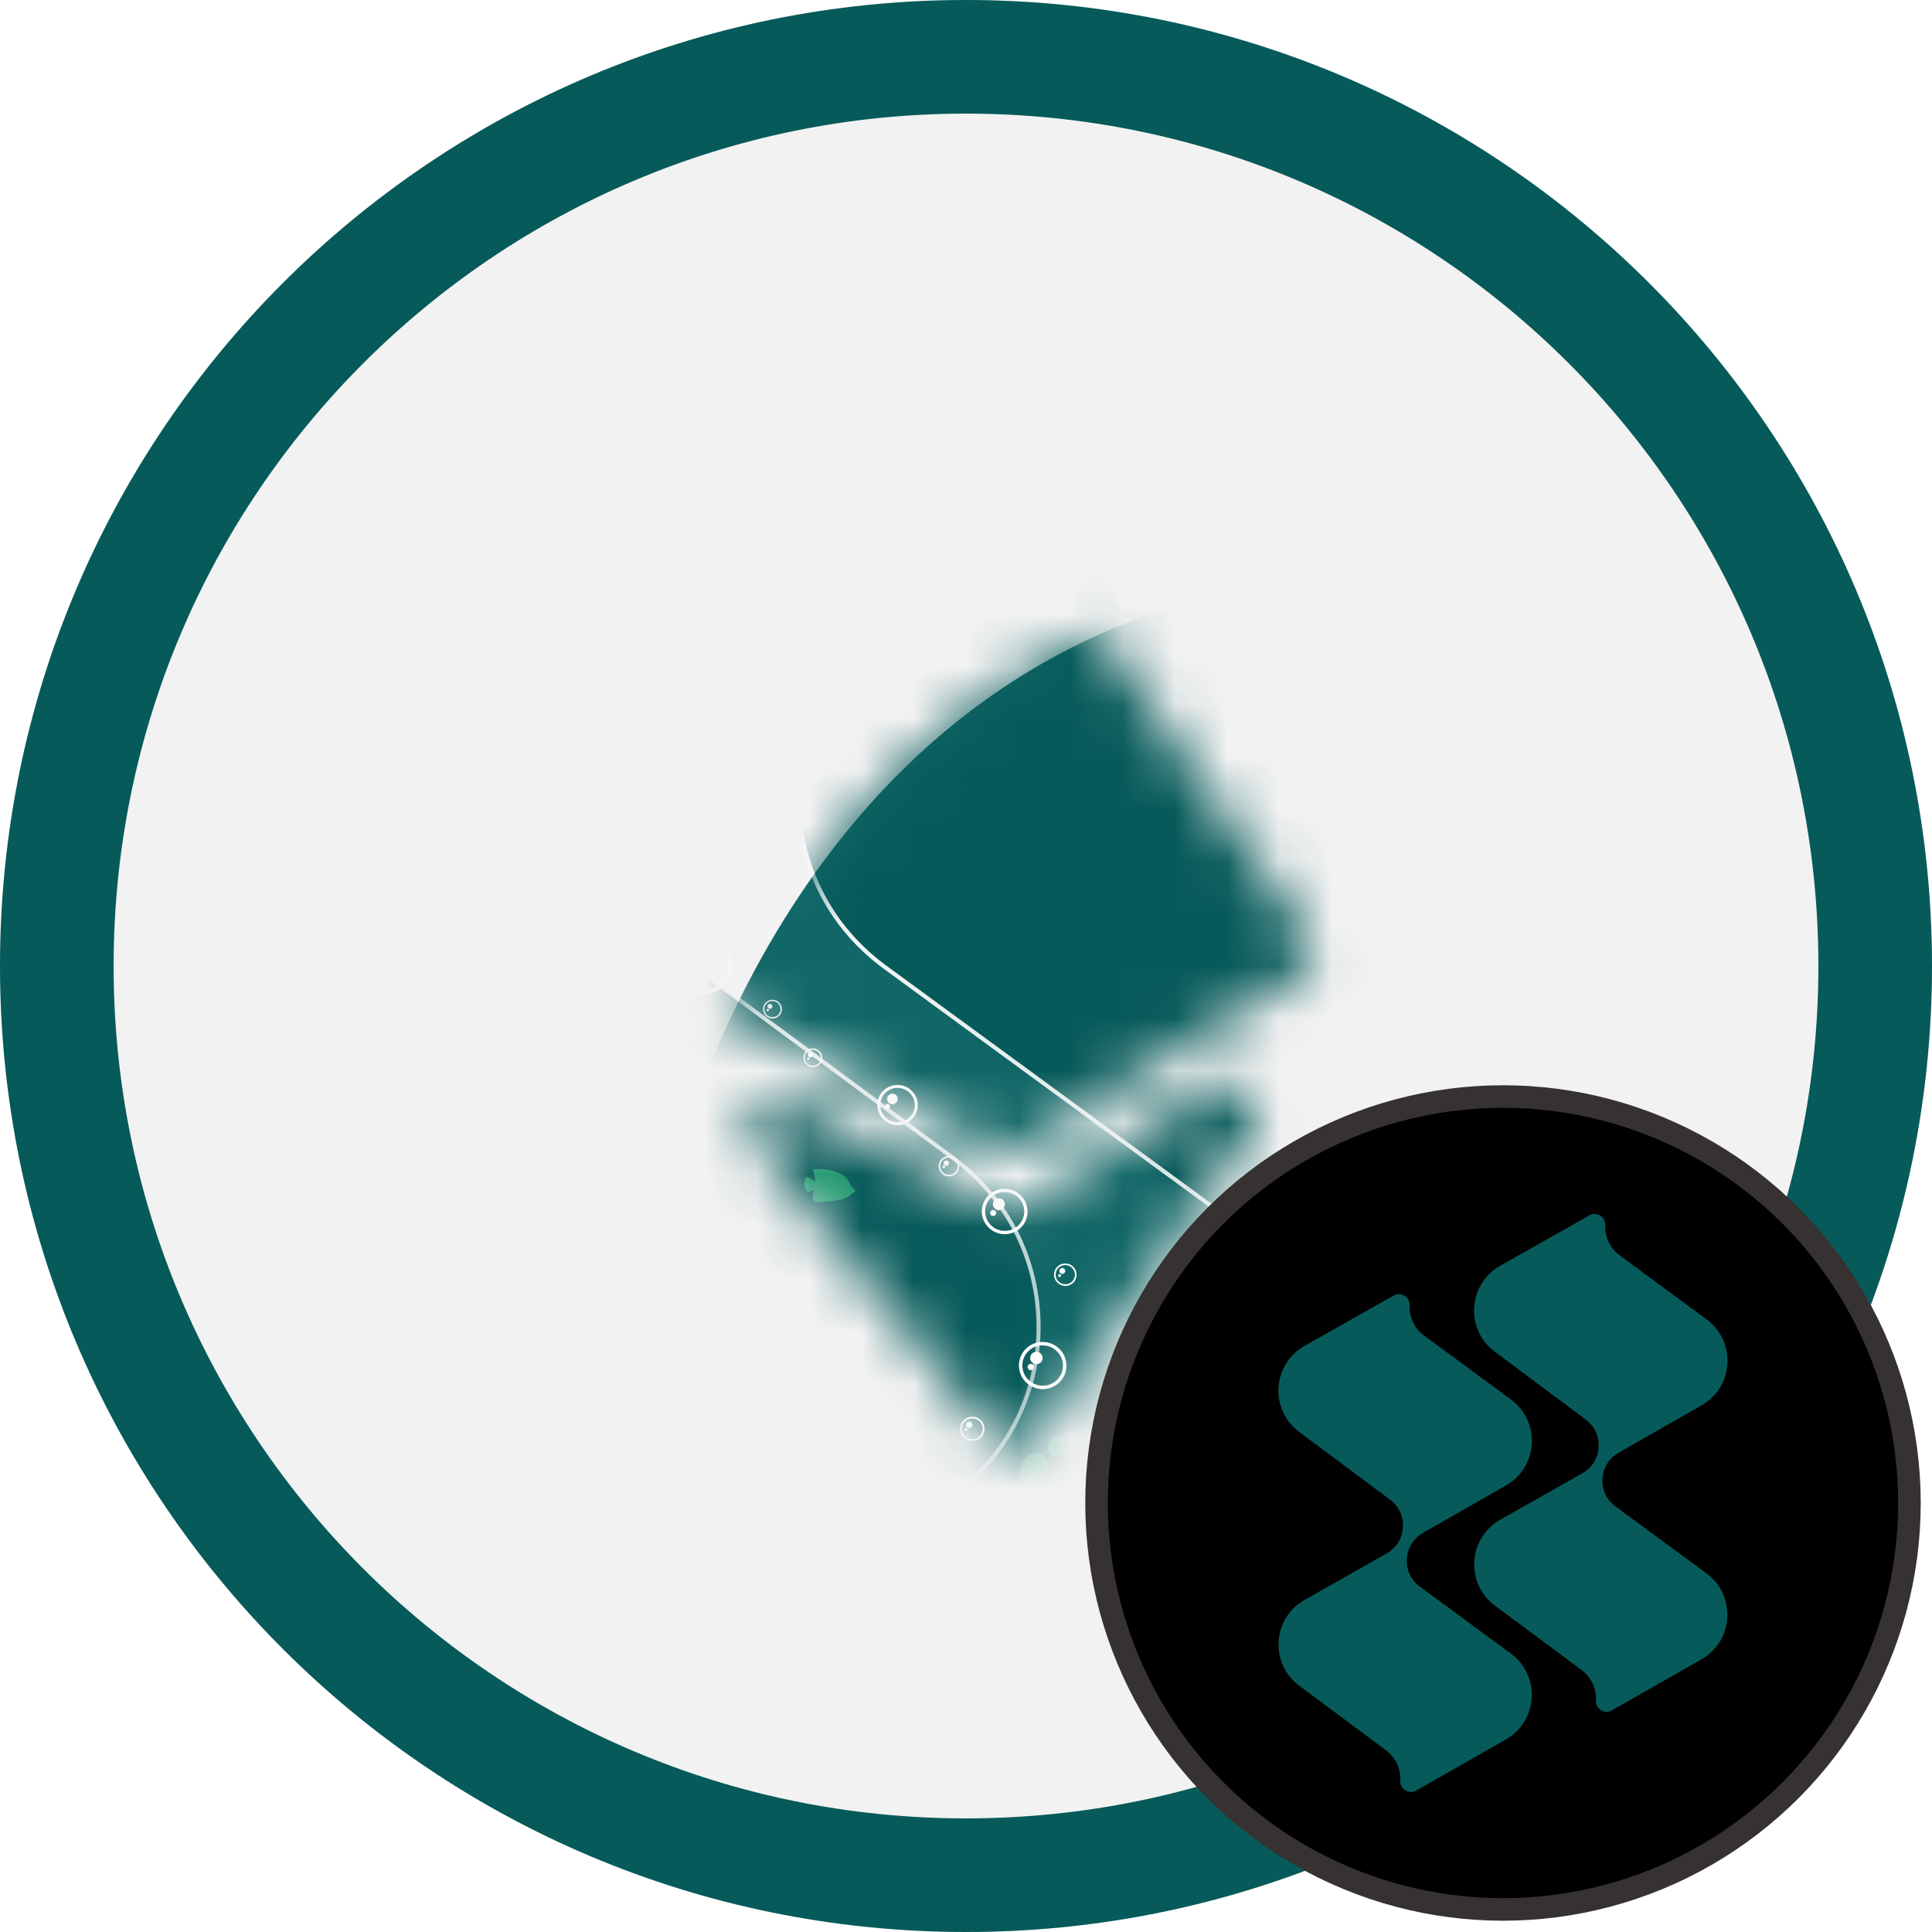 <svg width="37" height="37" viewBox="0 0 37 37" fill="none" xmlns="http://www.w3.org/2000/svg">
<rect x="0.5" y="0.5" width="36" height="36" rx="18" fill="#F2F2F2"/>
<rect x="0.5" y="0.5" width="36" height="36" rx="18" stroke="#DEDEDE"/>
<g clip-path="url(#clip0_4829_4544)">
<path d="M18.5 35.912C28.116 35.912 35.912 28.116 35.912 18.5C35.912 8.884 28.116 1.088 18.5 1.088C8.884 1.088 1.088 8.884 1.088 18.5C1.088 28.116 8.884 35.912 18.5 35.912Z" stroke="#075A5A" stroke-width="2.176"/>
<mask id="mask0_4829_4544" style="mask-type:alpha" maskUnits="userSpaceOnUse" x="13" y="9" width="13" height="19">
<path d="M19.523 21.967C19.357 22.069 19.147 22.077 18.974 21.988L13.371 19.103C13.108 18.968 13.012 18.654 13.158 18.404L18.322 9.526C18.519 9.187 19.023 9.168 19.244 9.492L25.051 17.956C25.215 18.194 25.142 18.514 24.89 18.669L19.523 21.967Z" fill="#D9D9D9"/>
<path d="M19.895 27.502C19.691 27.798 19.242 27.815 19.016 27.535L14.472 21.894C14.119 21.455 14.647 20.866 15.158 21.128L19.017 23.112C19.189 23.201 19.399 23.193 19.564 23.091L23.265 20.823C23.755 20.522 24.325 21.07 24.005 21.534L19.895 27.502Z" fill="#D9D9D9"/>
</mask>
<g mask="url(#mask0_4829_4544)">
<g filter="url(#filter0_di_4829_4544)">
<path d="M37.535 47.285C27.195 48.333 13.08 38.851 11.869 28.159C10.658 17.467 14.78 5.853 25.12 4.806C35.461 3.759 51.495 8.83 52.706 19.521C53.917 30.213 47.876 46.238 37.535 47.285Z" fill="url(#paint0_linear_4829_4544)"/>
<mask id="mask1_4829_4544" style="mask-type:alpha" maskUnits="userSpaceOnUse" x="11" y="4" width="42" height="44">
<path d="M37.535 47.285C27.195 48.333 13.08 38.851 11.869 28.159C10.658 17.467 14.78 5.853 25.12 4.806C35.461 3.759 51.495 8.83 52.706 19.521C53.917 30.213 47.876 46.238 37.535 47.285Z" fill="url(#paint1_linear_4829_4544)"/>
</mask>
<g mask="url(#mask1_4829_4544)">
<path d="M10.976 46.159L17.917 42.27C20.451 40.851 20.666 37.304 18.324 35.565L11.209 30.28C9.783 29.221 9.914 27.061 11.456 26.196L17.852 22.61C20.387 21.188 20.599 17.637 18.251 15.901L11.477 10.889C10.785 10.376 10.375 9.569 10.372 8.713L10.372 8.508C10.37 7.845 9.649 7.428 9.071 7.755L2.093 11.693C-0.442 13.124 -0.639 16.682 1.721 18.409L8.83 23.613C10.267 24.664 10.148 26.83 8.605 27.703L2.139 31.36C-0.392 32.792 -0.589 36.346 1.768 38.073L8.562 43.053C9.261 43.566 9.675 44.376 9.677 45.236L9.678 45.404C9.68 46.066 10.398 46.483 10.976 46.159ZM26.204 39.996L33.145 36.108C35.679 34.688 35.894 31.141 33.552 29.402L26.437 24.117C25.011 23.058 25.142 20.899 26.684 20.034L33.08 16.447C35.615 15.025 35.826 11.475 33.479 9.738L26.705 4.726C26.012 4.213 25.603 3.406 25.6 2.551L25.599 2.345C25.598 1.683 24.877 1.266 24.299 1.592L17.321 5.53C14.786 6.961 14.589 10.519 16.948 12.246L24.058 17.45C25.495 18.501 25.375 20.667 23.833 21.54L17.367 25.198C14.836 26.63 14.639 30.183 16.995 31.91L23.79 36.891C24.489 37.403 24.903 38.213 24.905 39.073L24.906 39.242C24.908 39.903 25.626 40.32 26.204 39.996Z" fill="#075A5A" stroke="url(#paint2_linear_4829_4544)" stroke-width="0.078"/>
<path fill-rule="evenodd" clip-rule="evenodd" d="M0.385 25.349C1.27 25.714 1.904 26.506 2.062 27.443C3.012 26.64 4.356 26.479 5.478 27.033C6.6 27.587 7.286 28.751 7.221 29.992C7.988 29.236 9.124 28.985 10.146 29.345C11.168 29.704 11.896 30.611 12.021 31.68C13.132 30.877 14.601 30.747 15.844 31.341C17.088 31.937 17.906 33.16 17.974 34.527C18.515 34.089 19.233 33.928 19.914 34.093C20.594 34.258 21.16 34.73 21.442 35.367C22.072 34.381 23.252 33.889 24.406 34.129C25.56 34.369 26.448 35.292 26.638 36.448C27.62 35.405 29.109 34.995 30.499 35.386C31.889 35.777 32.947 36.903 33.244 38.307C34.394 37.313 36.021 37.069 37.423 37.68C38.826 38.29 39.754 39.645 39.808 41.163C40.349 39.814 41.752 39.015 43.201 39.23C44.65 39.445 45.766 40.619 45.9 42.067C46.28 41.249 47.138 40.76 48.044 40.846C48.949 40.932 49.704 41.576 49.929 42.452C50.345 41.872 51.028 41.541 51.746 41.571C52.464 41.6 53.12 41.988 53.491 42.601C53.743 42.174 54.213 41.922 54.711 41.948C55.209 41.974 55.653 42.273 55.863 42.724C56.239 42.08 56.964 41.719 57.711 41.804C58.458 41.889 59.087 42.404 59.313 43.117L40.746 43.071C15.316 39.274 0.975 33.996 -2.277 27.237L-2.282 25.649C-1.507 25.097 -0.498 24.983 0.386 25.348L0.385 25.349Z" fill="#2BB386"/>
<path fill-rule="evenodd" clip-rule="evenodd" d="M-0.412 27.069C0.2 27.328 0.641 27.877 0.759 28.527C1.691 28.026 2.827 28.079 3.713 28.664C4.599 29.249 5.091 30.271 4.991 31.32C5.803 30.641 6.95 30.519 7.893 31.012C8.837 31.505 9.389 32.515 9.291 33.567C10.237 32.412 11.811 31.97 13.232 32.459C14.654 32.949 15.622 34.267 15.656 35.759C16.164 35.329 16.852 35.169 17.502 35.332C18.152 35.494 18.685 35.959 18.931 36.579C19.599 35.825 20.653 35.532 21.622 35.833C22.592 36.133 23.297 36.969 23.423 37.969C24.054 37.105 25.119 36.666 26.184 36.828C27.25 36.991 28.138 37.729 28.489 38.743C29.516 37.621 31.099 37.184 32.568 37.615C34.038 38.047 35.133 39.273 35.392 40.772C35.798 40.394 36.348 40.209 36.904 40.264C37.459 40.319 37.964 40.609 38.291 41.06C39.012 40.124 40.213 39.687 41.376 39.937C42.54 40.188 43.458 41.08 43.735 42.23C44.247 41.495 45.119 41.092 46.018 41.175C46.916 41.257 47.703 41.812 48.08 42.628C48.565 42.229 49.199 42.052 49.825 42.142C50.451 42.232 51.011 42.581 51.367 43.102L39.007 43.071C17.633 41.9 3.875 37.537 -2.267 29.984L-2.274 27.241C-1.724 26.874 -1.023 26.809 -0.411 27.069H-0.412Z" fill="#1F9970"/>
<path fill-rule="evenodd" clip-rule="evenodd" d="M10.824 31.206C10.705 31.008 10.566 30.805 10.414 30.587C9.93 29.893 9.566 29.153 10.489 27.494C11.024 26.533 11.563 25.636 10.352 24.456C13.329 26.719 9.713 27.722 11.435 30.188C11.996 30.991 12.757 31.825 12.503 33.362C12.317 34.489 11.582 35.471 10.509 36.027C9.778 35.408 9.412 35.098 9.412 35.098C11.006 34.421 11.697 32.664 10.824 31.206Z" fill="#0A4F38"/>
<path fill-rule="evenodd" clip-rule="evenodd" d="M19.821 21.552C19.973 21.529 20.086 21.658 20.075 21.838C20.064 22.019 19.933 22.184 19.782 22.206C19.631 22.228 19.517 22.1 19.528 21.919C19.539 21.739 19.67 21.574 19.821 21.552Z" fill="#2B9C76"/>
<path fill-rule="evenodd" clip-rule="evenodd" d="M20.244 21.218C20.333 21.205 20.4 21.281 20.393 21.387C20.387 21.493 20.31 21.589 20.221 21.602C20.132 21.616 20.065 21.54 20.072 21.434C20.078 21.328 20.155 21.231 20.244 21.218Z" fill="#2B9C76"/>
<path fill-rule="evenodd" clip-rule="evenodd" d="M19.492 22.281C19.581 22.268 19.648 22.343 19.642 22.449C19.635 22.555 19.558 22.652 19.469 22.665C19.381 22.678 19.314 22.603 19.32 22.497C19.326 22.391 19.404 22.294 19.492 22.281Z" fill="#2B9C76"/>
<path fill-rule="evenodd" clip-rule="evenodd" d="M19.875 22.288C19.964 22.275 20.031 22.351 20.025 22.456C20.018 22.562 19.941 22.659 19.852 22.672C19.763 22.686 19.696 22.61 19.703 22.504C19.709 22.398 19.786 22.301 19.875 22.288Z" fill="#2B9C76"/>
<path fill-rule="evenodd" clip-rule="evenodd" d="M20.296 21.868C20.367 21.858 20.42 21.918 20.415 22.002C20.41 22.086 20.349 22.163 20.278 22.173C20.207 22.184 20.154 22.124 20.16 22.04C20.165 21.956 20.226 21.879 20.296 21.868Z" fill="#2B9C76"/>
<path fill-rule="evenodd" clip-rule="evenodd" d="M19.213 22.897C19.281 22.879 19.341 22.932 19.346 23.016C19.35 23.1 19.298 23.184 19.23 23.202C19.161 23.221 19.101 23.168 19.097 23.083C19.092 22.999 19.144 22.916 19.213 22.897Z" fill="#2B9C76"/>
<path fill-rule="evenodd" clip-rule="evenodd" d="M15.886 26.407C15.549 26.117 15.063 26.195 14.428 26.643C14.642 26.867 14.749 26.979 14.749 26.979C14.515 26.982 14.397 26.983 14.397 26.983C14.382 27.089 14.41 27.197 14.475 27.283C14.541 27.368 14.638 27.425 14.745 27.439C14.745 27.439 14.788 27.371 14.874 27.233C14.962 27.563 15.085 27.66 15.245 27.524C15.804 27.137 16.08 26.83 16.073 26.602C16.193 26.487 16.13 26.423 15.886 26.407Z" fill="#1C966D"/>
<path fill-rule="evenodd" clip-rule="evenodd" d="M13.382 20.012C13.16 19.728 12.759 19.715 12.181 19.972C12.317 20.184 12.384 20.291 12.384 20.291C12.197 20.256 12.103 20.238 12.103 20.238C12.074 20.32 12.079 20.411 12.117 20.489C12.156 20.568 12.225 20.628 12.308 20.657C12.308 20.657 12.353 20.608 12.443 20.512C12.461 20.789 12.544 20.885 12.694 20.802C13.201 20.581 13.47 20.38 13.501 20.197C13.614 20.124 13.575 20.063 13.382 20.012Z" fill="#1C966D"/>
<path fill-rule="evenodd" clip-rule="evenodd" d="M16.291 16.436C16.228 16.209 15.988 16.102 15.572 16.114C15.601 16.276 15.616 16.357 15.616 16.357C15.51 16.289 15.458 16.256 15.458 16.256C15.419 16.298 15.4 16.354 15.403 16.411C15.407 16.468 15.434 16.521 15.477 16.559C15.477 16.559 15.517 16.542 15.595 16.506C15.537 16.678 15.563 16.757 15.675 16.743C16.038 16.736 16.252 16.68 16.317 16.577C16.404 16.561 16.396 16.515 16.291 16.436Z" fill="#1C966D"/>
<path d="M16.041 23.482C16.041 23.388 16.117 23.312 16.212 23.312C16.306 23.313 16.383 23.389 16.383 23.483C16.383 23.577 16.307 23.653 16.212 23.652C16.118 23.652 16.041 23.576 16.041 23.482Z" fill="white"/>
<path d="M16.377 23.037C16.558 23.037 16.722 23.11 16.841 23.229C16.96 23.347 17.034 23.51 17.035 23.69C17.035 23.87 16.962 24.032 16.844 24.15C16.725 24.267 16.562 24.34 16.381 24.339C16.199 24.339 16.035 24.266 15.916 24.147C15.797 24.029 15.723 23.866 15.723 23.687C15.722 23.507 15.796 23.344 15.914 23.226C16.032 23.109 16.196 23.036 16.377 23.037ZM15.984 24.08C16.086 24.181 16.226 24.243 16.38 24.244C16.535 24.244 16.674 24.182 16.775 24.082C16.877 23.981 16.939 23.842 16.938 23.689C16.938 23.536 16.875 23.397 16.773 23.296C16.672 23.195 16.532 23.133 16.377 23.132C16.223 23.132 16.083 23.193 15.982 23.294C15.881 23.394 15.819 23.533 15.819 23.686C15.82 23.84 15.883 23.979 15.984 24.08Z" fill="white"/>
<path d="M16.05 23.652C16.098 23.652 16.137 23.691 16.137 23.739C16.137 23.787 16.098 23.825 16.05 23.825C16.002 23.825 15.963 23.786 15.963 23.739C15.963 23.691 16.002 23.652 16.05 23.652Z" fill="white"/>
<path d="M18.3 22.751C18.3 22.698 18.343 22.655 18.396 22.655C18.45 22.655 18.493 22.698 18.493 22.752C18.493 22.805 18.45 22.847 18.397 22.847C18.343 22.847 18.3 22.804 18.3 22.751Z" fill="white"/>
<path d="M18.299 22.843C18.326 22.843 18.348 22.865 18.348 22.892C18.348 22.918 18.326 22.94 18.299 22.94C18.272 22.94 18.25 22.918 18.25 22.891C18.25 22.865 18.272 22.843 18.299 22.843Z" fill="white"/>
<path d="M18.485 22.496C18.587 22.496 18.679 22.537 18.746 22.604C18.813 22.67 18.855 22.762 18.855 22.863C18.855 22.964 18.814 23.056 18.748 23.122C18.681 23.188 18.589 23.229 18.487 23.229C18.385 23.229 18.293 23.187 18.226 23.121C18.159 23.054 18.117 22.962 18.117 22.861C18.117 22.76 18.158 22.669 18.224 22.602C18.291 22.536 18.383 22.495 18.485 22.496ZM18.264 23.083C18.321 23.14 18.4 23.175 18.487 23.175C18.574 23.176 18.652 23.141 18.709 23.084C18.767 23.028 18.801 22.95 18.801 22.863C18.801 22.777 18.766 22.698 18.708 22.641C18.651 22.584 18.572 22.549 18.485 22.549C18.398 22.549 18.319 22.584 18.262 22.64C18.205 22.697 18.171 22.775 18.171 22.861C18.171 22.948 18.206 23.026 18.264 23.083Z" fill="white"/>
<path d="M14.087 24.897C14.087 24.844 14.13 24.801 14.183 24.801C14.236 24.802 14.28 24.845 14.28 24.898C14.28 24.951 14.237 24.993 14.184 24.993C14.13 24.993 14.087 24.95 14.087 24.897Z" fill="white"/>
<path d="M14.272 24.642C14.374 24.642 14.466 24.683 14.533 24.75C14.6 24.816 14.642 24.908 14.642 25.009C14.642 25.11 14.601 25.202 14.535 25.268C14.468 25.334 14.376 25.375 14.274 25.375C14.172 25.375 14.08 25.333 14.013 25.267C13.946 25.2 13.904 25.108 13.904 25.007C13.904 24.906 13.945 24.815 14.011 24.748C14.078 24.682 14.17 24.641 14.272 24.642ZM14.051 25.229C14.108 25.286 14.187 25.321 14.274 25.322C14.361 25.322 14.44 25.287 14.496 25.23C14.554 25.174 14.588 25.096 14.588 25.009C14.588 24.923 14.553 24.844 14.495 24.787C14.438 24.73 14.359 24.695 14.272 24.695C14.185 24.695 14.106 24.73 14.049 24.786C13.992 24.843 13.957 24.921 13.958 25.008C13.958 25.094 13.993 25.172 14.051 25.229Z" fill="white"/>
<path d="M14.086 24.989C14.113 24.989 14.135 25.011 14.135 25.038C14.135 25.065 14.113 25.087 14.086 25.087C14.059 25.087 14.037 25.065 14.037 25.038C14.037 25.011 14.059 24.989 14.086 24.989Z" fill="white"/>
<path d="M18.498 21.073C18.515 21.073 18.529 21.087 18.529 21.104C18.529 21.121 18.515 21.134 18.498 21.134C18.481 21.134 18.467 21.12 18.467 21.104C18.467 21.087 18.481 21.073 18.498 21.073Z" fill="white"/>
<path d="M18.501 21.01C18.5 20.976 18.528 20.949 18.562 20.949C18.595 20.949 18.623 20.977 18.623 21.01C18.623 21.044 18.596 21.071 18.562 21.071C18.528 21.071 18.501 21.043 18.501 21.01Z" fill="white"/>
<path d="M18.62 20.855C18.685 20.855 18.743 20.881 18.786 20.923C18.828 20.965 18.854 21.024 18.855 21.088C18.855 21.152 18.829 21.21 18.787 21.252C18.744 21.293 18.686 21.319 18.622 21.319C18.557 21.319 18.499 21.293 18.456 21.251C18.414 21.209 18.387 21.151 18.387 21.087C18.387 21.022 18.413 20.965 18.455 20.923C18.497 20.881 18.556 20.855 18.62 20.855ZM18.48 21.227C18.517 21.263 18.566 21.285 18.622 21.285C18.677 21.285 18.726 21.264 18.762 21.228C18.799 21.192 18.821 21.142 18.82 21.088C18.82 21.033 18.798 20.983 18.762 20.947C18.725 20.911 18.675 20.889 18.62 20.889C18.565 20.889 18.516 20.911 18.48 20.947C18.443 20.982 18.421 21.032 18.422 21.087C18.422 21.141 18.444 21.191 18.48 21.227Z" fill="white"/>
<path d="M19.74 19.844C19.773 19.844 19.801 19.871 19.801 19.904C19.801 19.937 19.774 19.964 19.741 19.964C19.707 19.964 19.68 19.937 19.68 19.904C19.68 19.871 19.707 19.844 19.74 19.844Z" fill="white"/>
<path d="M19.729 19.731C19.729 19.666 19.782 19.613 19.848 19.613C19.914 19.613 19.967 19.666 19.967 19.732C19.968 19.797 19.914 19.85 19.848 19.849C19.783 19.849 19.729 19.796 19.729 19.731Z" fill="white"/>
<path d="M19.967 19.424C20.093 19.424 20.207 19.475 20.289 19.557C20.372 19.639 20.423 19.752 20.423 19.877C20.424 20.002 20.373 20.115 20.291 20.197C20.209 20.278 20.095 20.328 19.97 20.328C19.844 20.328 19.73 20.277 19.647 20.195C19.565 20.113 19.514 20 19.513 19.875C19.513 19.75 19.564 19.637 19.646 19.555C19.728 19.474 19.841 19.424 19.967 19.424ZM19.694 20.148C19.765 20.219 19.862 20.262 19.969 20.262C20.077 20.262 20.174 20.22 20.244 20.15C20.314 20.08 20.357 19.983 20.357 19.877C20.357 19.77 20.313 19.674 20.242 19.604C20.172 19.533 20.075 19.49 19.967 19.49C19.86 19.489 19.763 19.532 19.693 19.602C19.622 19.672 19.579 19.768 19.579 19.875C19.58 19.982 19.623 20.078 19.694 20.148Z" fill="white"/>
<path d="M20.292 18.124C20.308 18.124 20.321 18.137 20.321 18.153C20.321 18.168 20.308 18.181 20.293 18.181C20.277 18.181 20.264 18.168 20.264 18.152C20.264 18.137 20.276 18.124 20.292 18.124Z" fill="white"/>
<path d="M20.287 18.064C20.287 18.033 20.312 18.008 20.344 18.008C20.375 18.008 20.401 18.034 20.401 18.065C20.401 18.096 20.375 18.121 20.344 18.121C20.313 18.121 20.287 18.096 20.287 18.064Z" fill="white"/>
<path d="M20.401 17.921C20.461 17.921 20.515 17.945 20.554 17.984C20.593 18.023 20.618 18.077 20.618 18.136C20.618 18.196 20.594 18.25 20.555 18.288C20.516 18.327 20.462 18.351 20.402 18.351C20.342 18.351 20.288 18.326 20.249 18.288C20.21 18.248 20.185 18.195 20.185 18.135C20.185 18.076 20.209 18.022 20.248 17.983C20.287 17.945 20.341 17.921 20.401 17.921ZM20.271 18.265C20.305 18.299 20.351 18.319 20.402 18.32C20.453 18.32 20.499 18.299 20.533 18.266C20.566 18.233 20.586 18.187 20.586 18.136C20.586 18.086 20.566 18.04 20.532 18.006C20.498 17.973 20.452 17.952 20.401 17.952C20.35 17.952 20.304 17.972 20.27 18.006C20.237 18.039 20.216 18.085 20.217 18.135C20.217 18.186 20.238 18.232 20.271 18.265Z" fill="white"/>
<path d="M19.02 16.895C19.052 16.896 19.078 16.922 19.078 16.953C19.078 16.985 19.052 17.011 19.02 17.011C18.988 17.011 18.962 16.985 18.962 16.953C18.962 16.921 18.988 16.895 19.02 16.895Z" fill="white"/>
<path d="M19.015 16.785C19.015 16.722 19.066 16.671 19.13 16.671C19.193 16.672 19.244 16.723 19.245 16.786C19.245 16.848 19.194 16.899 19.13 16.899C19.067 16.899 19.016 16.848 19.015 16.785Z" fill="white"/>
<path d="M19.24 16.49C19.361 16.49 19.47 16.539 19.55 16.618C19.629 16.697 19.679 16.806 19.679 16.926C19.679 17.046 19.631 17.155 19.552 17.233C19.473 17.312 19.363 17.36 19.242 17.36C19.121 17.36 19.012 17.311 18.932 17.232C18.853 17.153 18.803 17.044 18.803 16.924C18.803 16.804 18.852 16.695 18.931 16.616C19.01 16.538 19.119 16.489 19.24 16.49ZM18.977 17.187C19.045 17.255 19.139 17.296 19.242 17.296C19.345 17.297 19.439 17.256 19.506 17.188C19.574 17.121 19.616 17.028 19.615 16.926C19.615 16.823 19.573 16.73 19.505 16.663C19.437 16.595 19.343 16.553 19.24 16.553C19.137 16.553 19.044 16.594 18.976 16.661C18.908 16.729 18.867 16.821 18.867 16.924C18.867 17.026 18.909 17.119 18.977 17.187Z" fill="white"/>
<path d="M18.076 16.043C18.091 16.043 18.102 16.055 18.103 16.069C18.103 16.083 18.091 16.095 18.076 16.095C18.062 16.095 18.05 16.083 18.05 16.069C18.05 16.055 18.062 16.043 18.076 16.043Z" fill="white"/>
<path d="M18.072 16C18.072 15.972 18.095 15.949 18.123 15.949C18.152 15.949 18.175 15.972 18.175 16C18.175 16.028 18.152 16.051 18.123 16.051C18.095 16.051 18.072 16.028 18.072 16Z" fill="white"/>
<path d="M18.173 15.862C18.227 15.862 18.277 15.884 18.312 15.919C18.348 15.955 18.37 16.004 18.37 16.058C18.371 16.112 18.349 16.161 18.313 16.196C18.278 16.231 18.228 16.253 18.174 16.253C18.12 16.253 18.07 16.231 18.035 16.195C17.999 16.16 17.977 16.111 17.977 16.057C17.977 16.003 17.998 15.954 18.034 15.919C18.07 15.883 18.119 15.862 18.173 15.862ZM18.055 16.175C18.086 16.206 18.128 16.224 18.174 16.224C18.22 16.225 18.262 16.206 18.293 16.176C18.323 16.146 18.342 16.104 18.342 16.058C18.342 16.012 18.323 15.97 18.292 15.94C18.262 15.909 18.22 15.89 18.173 15.89C18.127 15.89 18.085 15.909 18.054 15.939C18.024 15.969 18.005 16.011 18.005 16.057C18.006 16.103 18.024 16.145 18.055 16.175Z" fill="white"/>
<path d="M16.996 14.865C17.024 14.865 17.047 14.888 17.047 14.916C17.047 14.944 17.024 14.967 16.996 14.967C16.968 14.967 16.945 14.944 16.945 14.916C16.945 14.888 16.968 14.865 16.996 14.865Z" fill="white"/>
<path d="M16.989 14.77C16.989 14.715 17.035 14.67 17.091 14.67C17.147 14.67 17.192 14.715 17.192 14.771C17.192 14.826 17.147 14.872 17.091 14.871C17.035 14.871 16.99 14.826 16.989 14.77Z" fill="white"/>
<path d="M17.188 14.502C17.295 14.503 17.392 14.546 17.462 14.616C17.532 14.686 17.576 14.782 17.576 14.888C17.576 14.995 17.533 15.091 17.463 15.16C17.393 15.23 17.297 15.273 17.19 15.272C17.083 15.272 16.986 15.229 16.916 15.159C16.845 15.089 16.802 14.993 16.801 14.886C16.801 14.78 16.844 14.684 16.914 14.615C16.984 14.545 17.081 14.502 17.188 14.502ZM16.955 15.119C17.015 15.179 17.098 15.216 17.19 15.216C17.281 15.216 17.363 15.18 17.423 15.12C17.483 15.061 17.52 14.979 17.52 14.888C17.519 14.797 17.482 14.715 17.422 14.655C17.362 14.596 17.279 14.559 17.188 14.559C17.096 14.558 17.014 14.595 16.954 14.654C16.894 14.714 16.858 14.796 16.858 14.887C16.858 14.977 16.895 15.06 16.955 15.119Z" fill="white"/>
<path d="M15.477 13.976C15.49 13.976 15.501 13.986 15.501 13.999C15.501 14.013 15.49 14.023 15.477 14.023C15.464 14.023 15.453 14.012 15.453 13.999C15.453 13.986 15.464 13.976 15.477 13.976Z" fill="white"/>
<path d="M15.471 13.929C15.471 13.903 15.492 13.882 15.519 13.882C15.545 13.882 15.566 13.903 15.566 13.929C15.566 13.955 15.545 13.976 15.519 13.976C15.493 13.976 15.471 13.955 15.471 13.929Z" fill="white"/>
<path d="M15.566 13.802C15.616 13.802 15.661 13.823 15.694 13.855C15.726 13.888 15.747 13.933 15.747 13.982C15.747 14.032 15.727 14.077 15.694 14.109C15.662 14.142 15.617 14.162 15.567 14.161C15.517 14.161 15.472 14.141 15.439 14.108C15.406 14.076 15.386 14.031 15.386 13.981C15.385 13.932 15.405 13.887 15.438 13.854C15.471 13.822 15.516 13.802 15.566 13.802ZM15.457 14.09C15.485 14.118 15.524 14.135 15.567 14.135C15.609 14.135 15.648 14.118 15.676 14.091C15.704 14.063 15.721 14.024 15.721 13.982C15.72 13.94 15.703 13.902 15.675 13.874C15.647 13.846 15.608 13.829 15.566 13.828C15.523 13.828 15.485 13.845 15.457 13.873C15.429 13.901 15.412 13.939 15.412 13.982C15.412 14.024 15.429 14.062 15.457 14.09Z" fill="white"/>
<path d="M14.704 13.044C14.717 13.044 14.728 13.055 14.728 13.068C14.728 13.081 14.717 13.092 14.704 13.092C14.691 13.092 14.68 13.081 14.68 13.068C14.68 13.055 14.691 13.044 14.704 13.044Z" fill="white"/>
<path d="M14.698 12.997C14.698 12.971 14.719 12.95 14.745 12.95C14.772 12.95 14.793 12.971 14.793 12.997C14.793 13.023 14.772 13.044 14.746 13.044C14.72 13.044 14.698 13.023 14.698 12.997Z" fill="white"/>
<path d="M14.793 12.87C14.842 12.87 14.888 12.89 14.921 12.923C14.953 12.956 14.974 13.001 14.974 13.05C14.974 13.1 14.954 13.145 14.921 13.177C14.889 13.209 14.844 13.229 14.794 13.229C14.744 13.229 14.698 13.209 14.666 13.176C14.633 13.144 14.613 13.099 14.612 13.049C14.612 13 14.632 12.955 14.665 12.922C14.698 12.89 14.743 12.87 14.793 12.87ZM14.684 13.158C14.712 13.186 14.751 13.203 14.793 13.203C14.836 13.203 14.875 13.186 14.903 13.159C14.931 13.131 14.948 13.092 14.947 13.05C14.947 13.008 14.93 12.969 14.902 12.941C14.874 12.914 14.835 12.896 14.793 12.896C14.75 12.896 14.712 12.913 14.684 12.941C14.656 12.969 14.639 13.007 14.639 13.049C14.639 13.092 14.656 13.13 14.684 13.158Z" fill="white"/>
<path d="M13.161 12.155C13.204 12.155 13.239 12.19 13.239 12.232C13.239 12.275 13.204 12.309 13.162 12.309C13.119 12.309 13.084 12.274 13.084 12.232C13.084 12.19 13.118 12.155 13.161 12.155Z" fill="white"/>
<path d="M13.15 12.003C13.15 11.919 13.218 11.851 13.303 11.851C13.387 11.851 13.456 11.92 13.456 12.004C13.457 12.088 13.388 12.156 13.303 12.155C13.219 12.155 13.15 12.087 13.15 12.003Z" fill="white"/>
<path d="M13.448 11.604C13.61 11.604 13.757 11.67 13.863 11.775C13.969 11.881 14.035 12.027 14.035 12.187C14.036 12.348 13.971 12.493 13.865 12.598C13.759 12.703 13.613 12.768 13.451 12.767C13.29 12.767 13.143 12.701 13.037 12.596C12.931 12.49 12.865 12.345 12.864 12.184C12.864 12.024 12.929 11.878 13.035 11.773C13.141 11.668 13.287 11.604 13.448 11.604ZM13.097 12.536C13.188 12.627 13.313 12.682 13.451 12.682C13.589 12.683 13.714 12.628 13.805 12.538C13.895 12.448 13.95 12.324 13.95 12.187C13.95 12.05 13.894 11.925 13.803 11.835C13.712 11.745 13.587 11.689 13.449 11.689C13.311 11.688 13.186 11.743 13.095 11.833C13.005 11.923 12.95 12.047 12.95 12.184C12.95 12.321 13.006 12.446 13.097 12.536Z" fill="white"/>
<g style="mix-blend-mode:hue">
<path d="M-162.851 725.16C-328.543 741.94 -554.709 590.013 -574.118 418.692C-593.527 247.371 -527.48 61.272 -361.789 44.493C-196.098 27.714 60.823 108.963 80.232 280.284C99.642 451.606 2.839 708.381 -162.851 725.16Z" fill="#075A5A"/>
</g>
<g style="mix-blend-mode:saturation">
<path d="M-162.851 725.16C-328.543 741.94 -554.709 590.013 -574.118 418.692C-593.527 247.371 -527.48 61.272 -361.789 44.493C-196.098 27.714 60.823 108.963 80.232 280.284C99.642 451.606 2.839 708.381 -162.851 725.16Z" fill="#075A5A"/>
</g>
</g>
</g>
</g>
</g>
<circle cx="28.784" cy="28.784" r="7.784" fill="black" stroke="#363232" stroke-width="0.432"/>
<path d="M30.438 23.275L28.729 24.242C28.111 24.591 28.056 25.46 28.625 25.885L30.37 27.187C30.725 27.452 30.691 27.995 30.305 28.214L28.731 29.105C28.113 29.455 28.059 30.325 28.629 30.749L30.29 31.984C30.462 32.112 30.564 32.314 30.564 32.529V32.58C30.564 32.736 30.732 32.834 30.868 32.757L32.586 31.778C33.204 31.425 33.255 30.554 32.681 30.132L30.938 28.85C30.58 28.587 30.612 28.043 30.997 27.822L32.589 26.913C33.206 26.56 33.257 25.69 32.684 25.268L31.018 24.041C30.845 23.913 30.742 23.71 30.742 23.494V23.453C30.742 23.297 30.574 23.198 30.438 23.275Z" fill="#075A5A"/>
<path d="M26.691 24.81L24.982 25.777C24.364 26.127 24.309 26.995 24.878 27.42L26.623 28.722C26.978 28.987 26.944 29.53 26.558 29.749L24.984 30.64C24.366 30.99 24.312 31.86 24.882 32.284L26.543 33.519C26.715 33.647 26.817 33.849 26.817 34.064V34.115C26.817 34.271 26.985 34.369 27.121 34.292L28.839 33.313C29.457 32.961 29.508 32.089 28.935 31.668L27.191 30.385C26.833 30.122 26.865 29.578 27.25 29.357L28.842 28.448C29.459 28.096 29.51 27.225 28.938 26.803L27.271 25.576C27.098 25.448 26.995 25.245 26.995 25.029V24.988C26.995 24.832 26.827 24.734 26.691 24.81Z" fill="#075A5A"/>
<defs>
<filter id="filter0_di_4829_4544" x="-4.81" y="-8.142" width="74.144" height="75.642" filterUnits="userSpaceOnUse" color-interpolation-filters="sRGB">
<feFlood flood-opacity="0" result="BackgroundImageFix"/>
<feColorMatrix in="SourceAlpha" type="matrix" values="0 0 0 0 0 0 0 0 0 0 0 0 0 0 0 0 0 0 127 0" result="hardAlpha"/>
<feOffset dy="3.661"/>
<feGaussianBlur stdDeviation="8.237"/>
<feComposite in2="hardAlpha" operator="out"/>
<feColorMatrix type="matrix" values="0 0 0 0 0.567 0 0 0 0 0.567 0 0 0 0 0.567 0 0 0 0.25 0"/>
<feBlend mode="normal" in2="BackgroundImageFix" result="effect1_dropShadow_4829_4544"/>
<feBlend mode="normal" in="SourceGraphic" in2="effect1_dropShadow_4829_4544" result="shape"/>
<feColorMatrix in="SourceAlpha" type="matrix" values="0 0 0 0 0 0 0 0 0 0 0 0 0 0 0 0 0 0 127 0" result="hardAlpha"/>
<feOffset dy="2.615"/>
<feGaussianBlur stdDeviation="1.569"/>
<feComposite in2="hardAlpha" operator="arithmetic" k2="-1" k3="1"/>
<feColorMatrix type="matrix" values="0 0 0 0 1 0 0 0 0 1 0 0 0 0 1 0 0 0 0.25 0"/>
<feBlend mode="normal" in2="shape" result="effect2_innerShadow_4829_4544"/>
</filter>
<linearGradient id="paint0_linear_4829_4544" x1="49.689" y1="24.008" x2="11.884" y2="28.291" gradientUnits="userSpaceOnUse">
<stop stop-color="#075A5A"/>
<stop offset="1" stop-color="#136969"/>
</linearGradient>
<linearGradient id="paint1_linear_4829_4544" x1="49.689" y1="24.008" x2="11.884" y2="28.291" gradientUnits="userSpaceOnUse">
<stop stop-color="#075A5A"/>
<stop offset="1" stop-color="#136969"/>
</linearGradient>
<linearGradient id="paint2_linear_4829_4544" x1="15.915" y1="10.238" x2="8.263" y2="29.441" gradientUnits="userSpaceOnUse">
<stop stop-color="white"/>
<stop offset="1" stop-color="white" stop-opacity="0"/>
</linearGradient>
<clipPath id="clip0_4829_4544">
<rect width="37" height="37" fill="white"/>
</clipPath>
</defs>
</svg>
